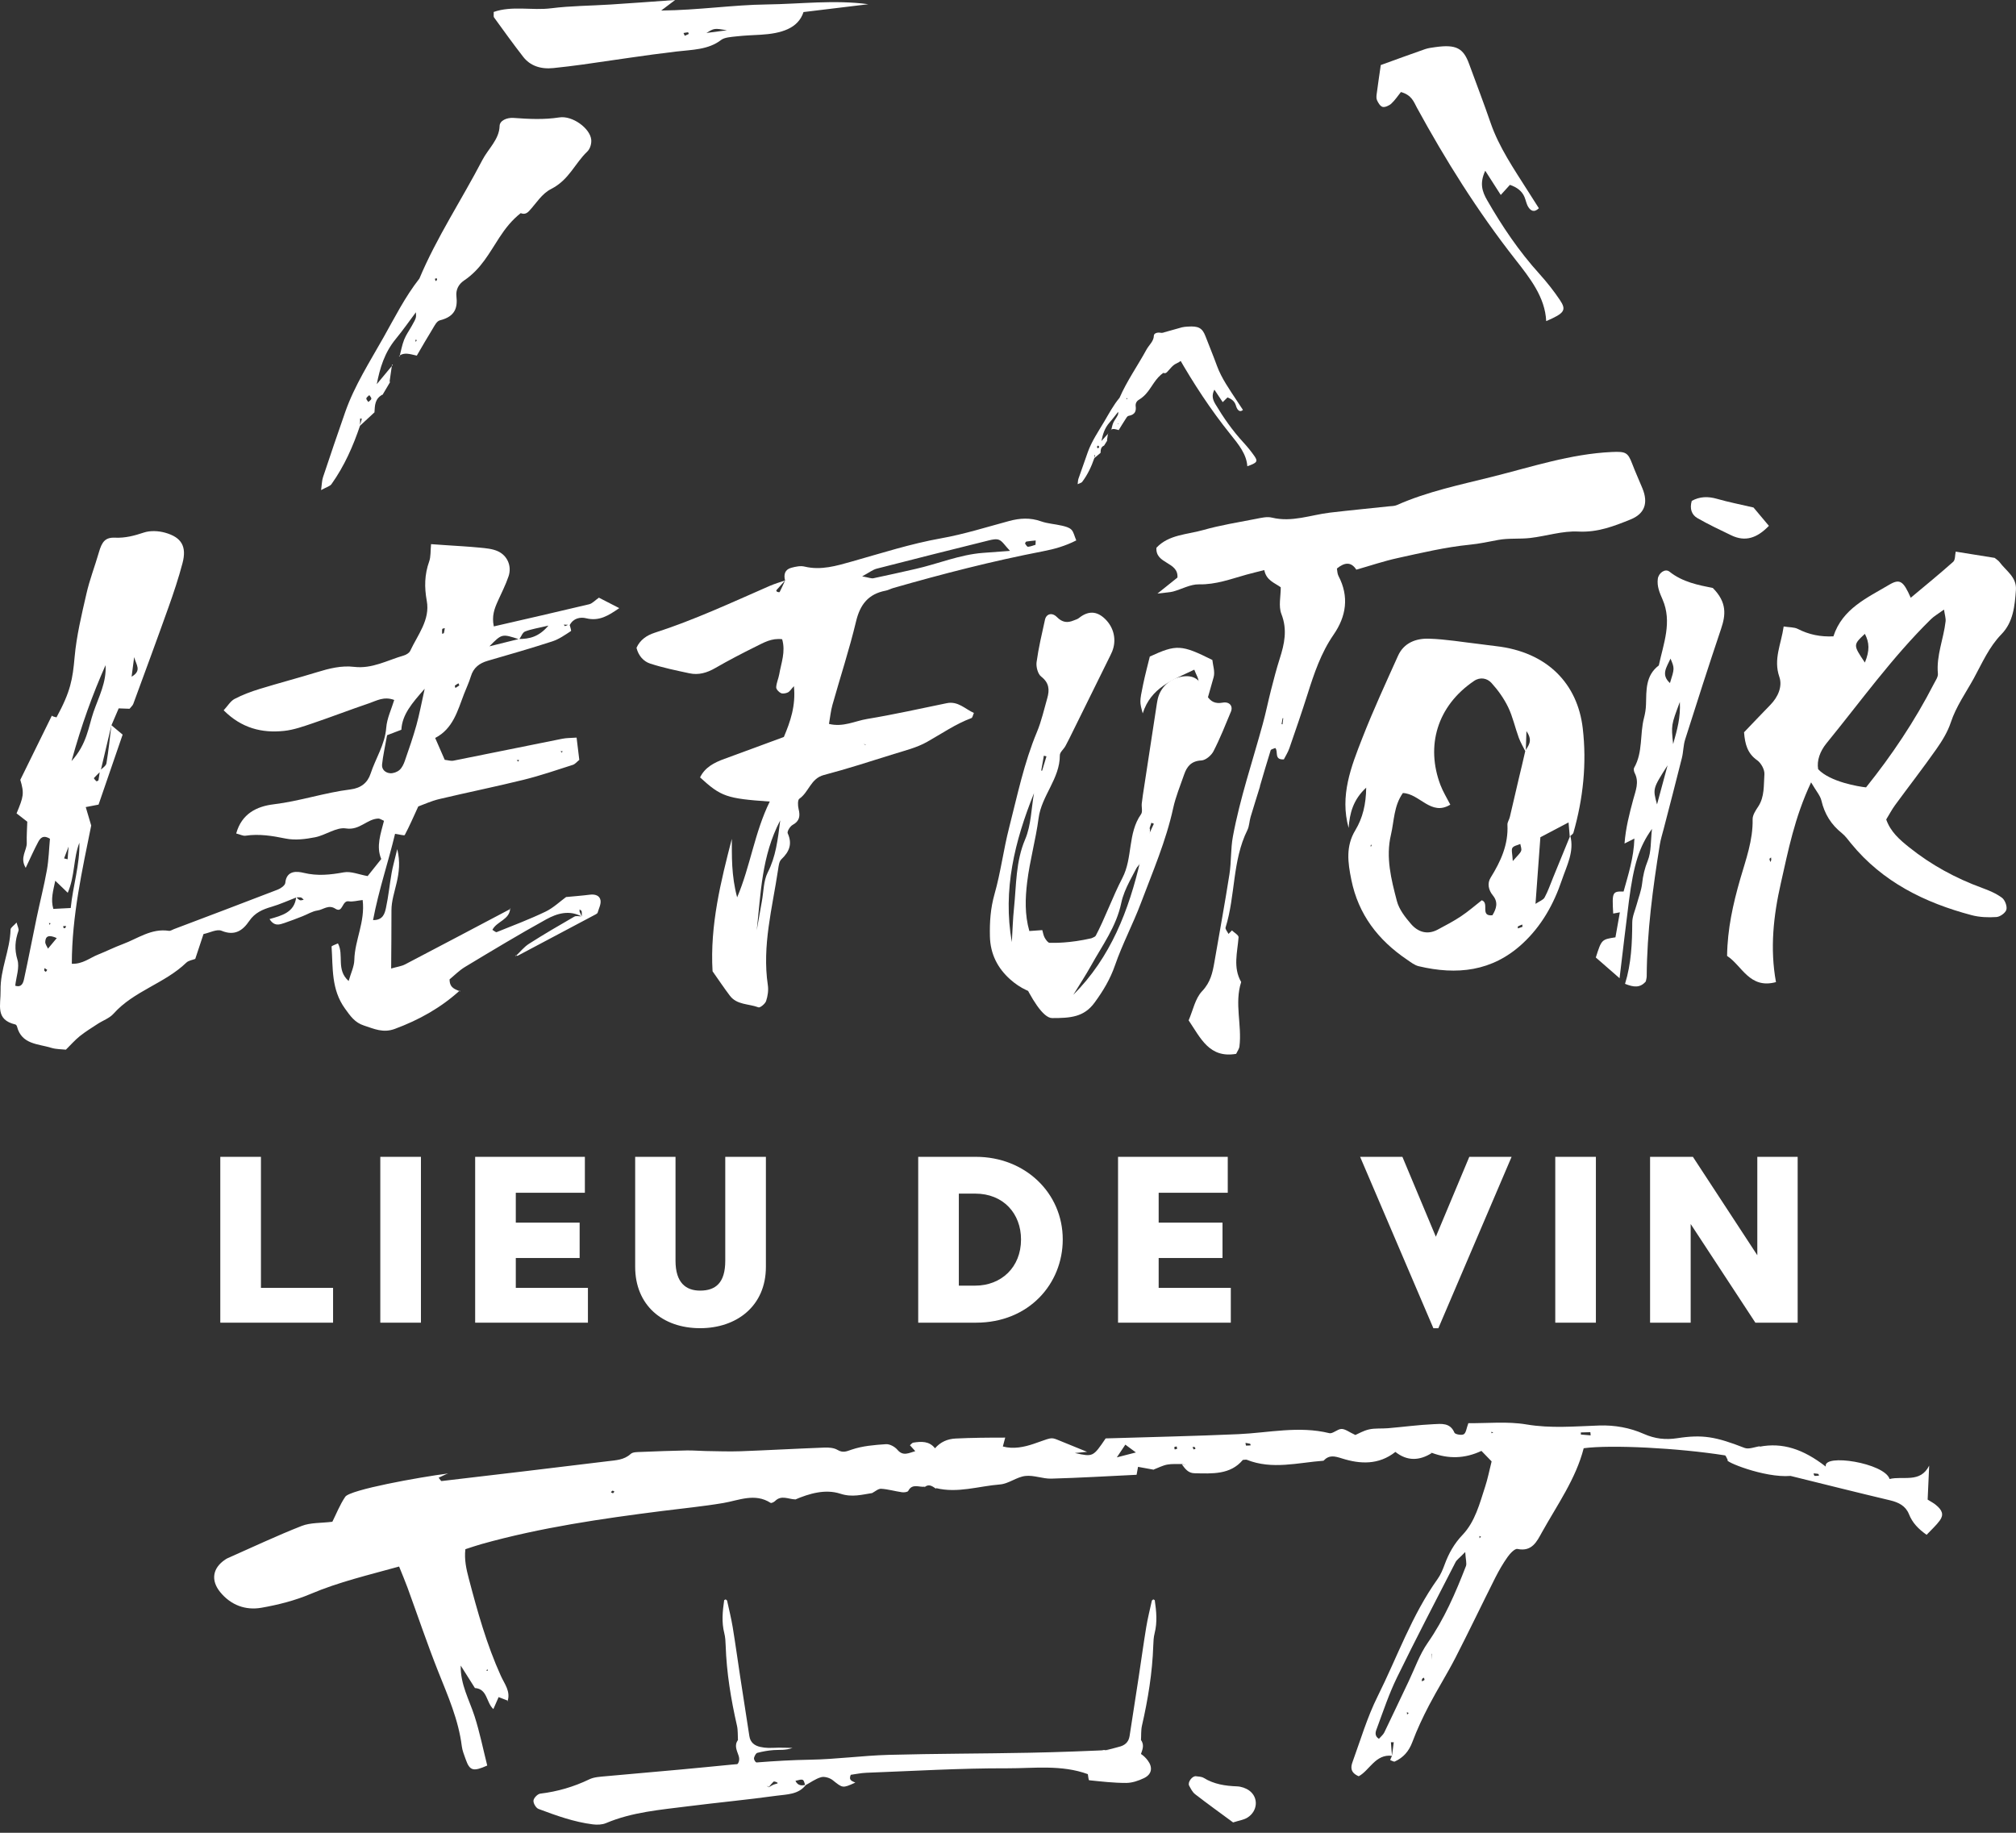 <svg width="154" height="140" viewBox="0 0 154 140" fill="none" xmlns="http://www.w3.org/2000/svg">
<rect x="0" y="0" width="154" height="140" fill="#333333" stroke="none"/>
<path d="M77.183 72.274C78.332 73.538 79.285 74.172 79.591 74.382C79.699 74.455 79.964 74.354 80.129 74.276C80.305 74.19 80.45 74.035 80.608 73.909C80.874 74.124 81.128 74.329 81.378 74.532C82.393 73.71 83.077 72.654 83.655 71.569C84.431 70.109 84.976 68.53 85.74 67.062C86.54 65.524 86.131 63.658 87.165 62.193C87.299 62.004 87.188 61.653 87.218 61.377C87.263 60.967 87.33 60.558 87.392 60.149C87.704 58.106 88.016 56.061 88.33 54.017C88.363 53.814 88.388 53.606 88.434 53.407C88.642 52.498 89.359 51.843 90.274 51.686C91.186 51.53 91.731 51.919 91.984 52.784C92.022 52.913 92.121 53.023 92.194 53.14C92.475 53.591 92.817 53.778 93.4 53.672C93.93 53.578 94.203 53.946 94.029 54.361C93.607 55.378 93.2 56.407 92.696 57.386C92.532 57.706 92.102 58.071 91.776 58.088C91.002 58.126 90.666 58.544 90.451 59.171C90.159 60.021 89.808 60.857 89.618 61.731C89.071 64.239 88.056 66.582 87.16 68.963C86.553 70.576 85.736 72.111 85.173 73.738C84.805 74.8 84.272 75.687 83.613 76.587C82.798 77.699 81.775 77.767 80.372 77.767C78.971 77.769 76.7 71.584 77.183 72.274ZM81.986 75.994C84.85 73.131 86.232 69.535 87.121 65.698C86.616 66.784 85.895 67.826 85.654 68.967C85.272 70.791 84.205 72.21 83.346 73.76C82.923 74.522 82.441 75.25 81.986 75.994ZM87.951 62.849C87.833 63.214 87.715 63.578 87.597 63.944C87.617 63.95 87.64 63.959 87.66 63.966L88.143 62.924C88.079 62.898 88.013 62.873 87.951 62.849Z" fill="white"/>
<path d="M3.965 54.659C4.008 54.743 4.196 54.753 4.316 54.797C5.401 52.807 5.549 51.874 5.699 50.197C5.845 48.566 6.235 46.954 6.603 45.352C6.846 44.279 7.251 43.243 7.556 42.184C7.784 41.389 8.039 41.037 8.787 41.072C9.575 41.106 10.263 40.921 10.993 40.678C11.479 40.518 12.098 40.548 12.604 40.688C13.876 41.041 14.277 41.75 13.941 43.019C13.643 44.151 13.27 45.267 12.877 46.371C11.996 48.845 11.086 51.307 10.18 53.773C10.136 53.894 10.017 53.986 9.898 54.14C9.671 54.132 9.41 54.123 9.066 54.11C8.888 54.522 8.698 54.964 8.509 55.411C8.231 56.586 7.953 57.755 7.678 58.926C7.509 59.095 7.33 59.256 7.173 59.437C7.159 59.454 7.283 59.606 7.359 59.675C7.379 59.691 7.514 59.638 7.521 59.601C7.569 59.357 7.596 59.111 7.63 58.864C7.803 58.68 8.095 58.515 8.13 58.308C8.295 57.345 8.389 56.369 8.509 55.396C8.766 55.613 9.022 55.827 9.368 56.115C8.761 57.879 8.141 59.682 7.529 61.462C7.22 61.521 6.961 61.572 6.55 61.65C6.683 62.098 6.807 62.521 6.967 63.059C6.29 66.431 5.493 69.928 5.486 73.62C6.315 73.651 6.86 73.17 7.476 72.924C8.117 72.668 8.736 72.357 9.383 72.116C10.527 71.691 11.568 70.896 12.899 71.103C13.018 71.123 13.157 71.022 13.285 70.974C15.929 69.972 18.575 68.976 21.211 67.956C21.445 67.866 21.777 67.633 21.793 67.441C21.888 66.445 22.726 66.559 23.203 66.675C24.255 66.929 25.228 66.824 26.264 66.635C26.809 66.536 27.424 66.805 28.083 66.921C28.382 66.547 28.719 66.123 29.123 65.617C28.715 64.651 29.09 63.664 29.332 62.699C29.129 62.614 29.014 62.523 28.905 62.526C28.029 62.554 27.481 63.446 26.426 63.281C25.696 63.166 24.877 63.798 24.069 63.956C23.338 64.1 22.539 64.201 21.825 64.055C20.796 63.846 19.797 63.681 18.751 63.837C18.566 63.864 18.361 63.748 18.043 63.667C18.461 62.161 19.601 61.596 20.907 61.438C22.898 61.199 24.797 60.546 26.775 60.301C27.573 60.201 28.08 59.793 28.308 59.099C28.692 57.926 29.404 56.88 29.504 55.589C29.56 54.869 29.902 54.171 30.115 53.468C29.326 53.172 28.765 53.528 28.193 53.721C26.754 54.209 25.332 54.758 23.892 55.247C23.175 55.489 22.443 55.753 21.699 55.831C20.003 56.011 18.453 55.624 17.085 54.257C17.396 53.925 17.604 53.554 17.92 53.388C18.527 53.071 19.183 52.826 19.839 52.625C21.292 52.178 22.764 51.793 24.215 51.347C25.143 51.061 26.085 50.823 27.048 50.939C28.431 51.104 29.595 50.431 30.841 50.072C31.026 50.019 31.257 49.881 31.333 49.721C31.906 48.496 32.865 47.349 32.602 45.907C32.408 44.851 32.429 43.887 32.785 42.887C32.916 42.516 32.877 42.086 32.928 41.565C33.326 41.592 33.648 41.614 33.971 41.638C34.86 41.7 35.749 41.744 36.637 41.831C37.106 41.877 37.608 41.915 38.028 42.106C38.769 42.441 39.107 43.255 38.848 44.022C38.63 44.673 38.308 45.291 38.027 45.92C37.772 46.487 37.553 47.055 37.722 47.849C40.188 47.28 42.598 46.734 45.004 46.158C45.25 46.098 45.455 45.858 45.749 45.654C46.212 45.89 46.711 46.148 47.305 46.453C46.488 47.015 45.778 47.475 44.773 47.227C44.334 47.118 43.804 47.218 43.531 47.732C43.374 47.723 43.221 47.718 43.064 47.714C43.099 47.753 43.146 47.833 43.164 47.826C43.28 47.786 43.388 47.728 43.498 47.675C43.541 47.859 43.665 48.17 43.611 48.206C43.159 48.502 42.699 48.827 42.192 48.993C40.561 49.522 38.913 49.996 37.265 50.473C36.622 50.659 36.167 50.998 35.967 51.67C35.829 52.132 35.614 52.57 35.443 53.02C34.952 54.3 34.607 55.665 33.243 56.371C33.543 57.058 33.758 57.549 33.972 58.041C34.234 58.07 34.443 58.144 34.633 58.106C37.408 57.554 40.177 56.984 42.952 56.431C43.277 56.365 43.617 56.374 44.045 56.344C44.122 56.967 44.185 57.497 44.252 58.044C44.078 58.183 43.938 58.368 43.756 58.426C42.51 58.824 41.272 59.251 40.003 59.564C37.859 60.094 35.69 60.532 33.541 61.042C32.945 61.183 32.382 61.448 31.951 61.603C31.565 62.443 31.269 63.127 30.919 63.784C30.884 63.849 30.52 63.739 30.178 63.692C29.682 65.786 28.931 67.976 28.497 70.282C29.257 70.297 29.393 69.777 29.486 69.341C29.674 68.465 29.762 67.567 29.916 66.682C29.995 66.227 30.124 65.782 30.345 64.86C30.831 66.824 29.899 68.129 29.903 69.539C29.907 70.961 29.889 72.383 29.88 73.982C30.342 73.848 30.673 73.809 30.949 73.664C33.64 72.26 36.319 70.839 39.004 69.423L38.973 69.37C38.948 70.26 37.942 70.371 37.614 71.028C37.743 71.1 37.874 71.229 37.942 71.201C39.193 70.698 40.458 70.22 41.673 69.637C42.269 69.352 42.767 68.866 43.303 68.475C43.296 68.479 43.239 68.522 43.239 68.522C43.848 68.463 44.458 68.419 45.062 68.342C45.452 68.292 45.808 68.403 45.872 68.768C45.924 69.063 45.742 69.4 45.653 69.714C45.636 69.77 45.561 69.815 45.503 69.846C43.522 70.901 41.542 71.953 39.558 73C39.51 73.025 39.425 72.986 39.357 72.976L39.395 73.035C39.73 72.717 40.026 72.337 40.41 72.092C41.543 71.369 42.707 70.689 43.874 70.017C44.021 69.934 44.258 70.007 44.444 69.997C44.436 69.861 44.455 69.732 44.431 69.611C44.421 69.555 44.329 69.515 44.275 69.466C44.277 69.531 44.261 69.602 44.282 69.659C44.33 69.782 44.396 69.9 44.455 70.021C43.501 69.49 42.557 69.767 41.722 70.228C39.628 71.385 37.578 72.622 35.527 73.858C35.073 74.131 34.691 74.526 34.342 74.81C34.342 75.498 34.799 75.568 35.164 75.735L35.117 75.668C33.666 76.985 32.002 77.912 30.163 78.593C29.267 78.926 28.578 78.59 27.804 78.338C27.103 78.111 26.768 77.62 26.349 77.036C25.293 75.572 25.44 73.93 25.329 72.313C25.322 72.244 25.625 72.157 25.815 72.063C26.297 72.954 25.652 74.066 26.633 74.936C26.805 74.325 27.057 73.826 27.067 73.324C27.097 71.821 27.906 70.424 27.703 68.75C27.289 68.794 26.952 68.898 26.639 68.848C26.11 68.765 26.203 69.791 25.614 69.411C25.09 69.074 24.695 69.488 24.25 69.55C23.852 69.606 23.481 69.847 23.096 69.995C22.645 70.17 22.195 70.347 21.738 70.501C21.359 70.628 20.956 70.788 20.59 70.204C21.522 69.94 22.506 69.695 22.625 68.523C22.722 68.614 22.803 68.72 22.909 68.763C22.99 68.794 23.104 68.744 23.201 68.73C23.131 68.669 23.072 68.577 22.992 68.556C22.881 68.528 22.756 68.55 22.637 68.552C22.005 68.793 21.386 69.081 20.737 69.269C20.053 69.468 19.463 69.726 19.039 70.35C18.541 71.082 17.928 71.513 16.926 71.098C16.567 70.949 16.02 71.252 15.545 71.349C15.327 72.004 15.135 72.585 14.915 73.248C14.721 73.327 14.409 73.363 14.231 73.535C12.583 75.125 10.221 75.696 8.67 77.436C8.362 77.781 7.859 77.951 7.455 78.216C6.994 78.518 6.521 78.808 6.091 79.152C5.72 79.451 5.402 79.818 5.034 80.18C4.693 80.143 4.281 80.154 3.91 80.038C2.904 79.727 1.65 79.787 1.299 78.411C1.284 78.352 1.228 78.269 1.176 78.257C-0.384 77.891 0.066 76.775 0.044 75.666C0.011 74.039 0.767 72.588 0.807 71.003C0.81 70.857 1.048 70.716 1.267 70.469C1.338 70.762 1.459 70.964 1.41 71.105C1.15 71.84 1.093 72.515 1.332 73.312C1.507 73.898 1.238 74.621 1.164 75.296C1.667 75.454 1.776 75.067 1.842 74.763C2.179 73.212 2.474 71.653 2.8 70.099C3.053 68.884 3.365 67.68 3.583 66.458C3.726 65.653 3.745 64.823 3.816 64.07C3.268 63.736 3.058 64.049 2.903 64.344C2.589 64.932 2.321 65.544 1.964 66.292C1.489 65.504 2.062 64.965 2.044 64.386C2.027 63.844 2.069 63.298 2.084 62.767C1.789 62.537 1.525 62.333 1.265 62.132C1.794 60.855 1.867 60.625 1.551 59.569L3.965 54.659ZM39.642 48.81C40.426 48.807 41.151 48.666 41.895 47.787C41.104 47.977 40.581 48.052 40.104 48.24C39.908 48.319 39.814 48.642 39.659 48.835C38.341 48.402 38.341 48.402 37.385 49.371C38.222 49.16 38.933 48.985 39.642 48.81ZM29.569 56.161C29.412 57.045 29.257 57.715 29.186 58.392C29.144 58.781 29.447 59.042 29.816 59.065C30.049 59.079 30.342 58.97 30.519 58.815C30.711 58.646 30.837 58.371 30.925 58.12C31.24 57.216 31.554 56.308 31.811 55.388C32.039 54.57 32.191 53.731 32.441 52.613C31.463 53.722 30.72 54.587 30.66 55.743C30.244 55.903 29.934 56.022 29.569 56.161ZM5.402 69.36C5.574 67.644 6.105 66.055 6.064 64.373C5.598 65.56 5.734 66.894 5.176 68.197C4.824 67.858 4.564 67.606 4.221 67.276C4.066 68.042 3.857 68.679 4.074 69.428C4.555 69.404 4.949 69.384 5.402 69.36ZM5.464 58.135C6.651 56.825 6.752 55.522 7.145 54.382C7.543 53.234 8.149 52.1 8.062 50.81C7.071 53.054 6.233 55.345 5.464 58.135ZM10.248 50.196C10.171 50.78 10.12 51.169 10.053 51.691C10.846 51.224 10.407 50.801 10.248 50.196ZM4.336 71.657C3.754 71.395 3.474 71.479 3.457 71.951C3.452 72.12 3.592 72.293 3.665 72.465C3.866 72.221 4.067 71.98 4.336 71.657ZM33.774 48.413C33.82 48.394 33.899 48.388 33.908 48.359C33.942 48.236 33.956 48.108 33.977 47.979C33.909 48.002 33.788 48.014 33.782 48.048C33.757 48.166 33.773 48.291 33.774 48.413ZM5.239 64.668C5.021 65.241 4.958 65.405 4.895 65.57C4.984 65.592 5.074 65.615 5.165 65.637C5.178 65.461 5.191 65.281 5.239 64.668ZM3.504 74.237C3.539 74.185 3.575 74.136 3.609 74.087C3.541 74.041 3.474 73.996 3.405 73.95C3.397 74.015 3.37 74.082 3.384 74.138C3.395 74.177 3.462 74.204 3.504 74.237ZM35.087 52.358C35.067 52.303 35.045 52.248 35.024 52.194C34.929 52.252 34.828 52.303 34.747 52.379C34.727 52.399 34.775 52.494 34.79 52.552C34.89 52.488 34.988 52.422 35.087 52.358ZM39.609 58.176L39.638 58.04L39.465 58.077L39.609 58.176ZM4.991 70.889C5.011 70.839 5.029 70.787 5.048 70.737C4.976 70.735 4.904 70.737 4.833 70.738C4.841 70.79 4.834 70.85 4.861 70.889C4.875 70.908 4.947 70.889 4.991 70.889ZM3.74 70.506L3.783 70.646L3.866 70.526L3.74 70.506ZM42.813 57.394L42.931 57.491L42.971 57.375L42.813 57.394Z" fill="white"/>
<path d="M138.347 59.762C137.073 62.473 136.6 64.985 136.037 67.463C135.47 69.95 135.198 72.471 135.665 75.02C133.639 75.569 133.075 73.761 131.93 73.019C131.956 70.972 132.383 69.057 132.937 67.135C133.365 65.658 133.915 64.176 133.881 62.582C133.875 62.265 134.106 61.913 134.299 61.624C134.808 60.863 134.718 59.979 134.781 59.148C134.808 58.797 134.529 58.285 134.228 58.075C133.495 57.558 133.297 56.863 133.226 55.936C133.861 55.274 134.539 54.556 135.229 53.849C135.826 53.243 136.174 52.43 135.922 51.703C135.455 50.346 136.061 49.214 136.253 47.855C136.695 47.926 137.056 47.901 137.332 48.041C138.179 48.475 139.06 48.656 140.052 48.609C140.737 46.493 142.623 45.672 144.311 44.669C145.13 44.183 145.395 44.378 145.959 45.661C147.067 44.732 148.158 43.847 149.204 42.912C149.367 42.768 149.336 42.401 149.394 42.137C150.391 42.297 151.409 42.461 152.37 42.615C152.531 42.751 152.663 42.825 152.742 42.934C153.231 43.603 154.066 44.078 153.994 45.068C153.907 46.286 153.791 47.521 152.89 48.445C151.936 49.423 151.419 50.642 150.781 51.809C150.169 52.922 149.428 53.951 149.019 55.185C148.78 55.909 148.357 56.597 147.914 57.226C146.896 58.675 145.806 60.075 144.76 61.505C144.514 61.842 144.318 62.218 144.086 62.597C144.418 63.545 145.117 64.145 145.839 64.723C147.524 66.071 149.391 67.088 151.419 67.828C151.947 68.021 152.483 68.246 152.927 68.575C153.155 68.745 153.335 69.22 153.266 69.485C153.2 69.732 152.784 70.033 152.506 70.049C151.878 70.091 151.211 70.067 150.604 69.905C147.023 68.955 143.805 67.371 141.401 64.431C141.174 64.156 140.966 63.854 140.692 63.636C139.879 62.988 139.375 62.178 139.137 61.158C139.051 60.777 138.746 60.444 138.347 59.762ZM142.545 60.145C144.501 57.711 146.267 55.078 147.726 52.237C147.854 51.987 148.057 51.707 148.034 51.457C147.904 50.074 148.47 48.804 148.621 47.468C148.648 47.231 148.561 46.979 148.501 46.563C148.053 46.889 147.743 47.063 147.499 47.303C144.545 50.206 142.138 53.572 139.531 56.768C139.03 57.38 138.771 58.102 138.886 58.756C139.795 59.731 142.011 60.09 142.545 60.145ZM142.456 50.61C142.836 49.691 142.799 49.078 142.455 48.417C141.553 49.263 141.553 49.263 142.456 50.61ZM135.305 65.681C135.3 65.619 135.296 65.558 135.29 65.498C135.248 65.537 135.17 65.575 135.17 65.612C135.172 65.692 135.215 65.772 135.242 65.85C135.262 65.792 135.283 65.736 135.305 65.681Z" fill="white"/>
<path d="M94.089 71.059C94.272 71.237 94.624 71.429 94.613 71.593C94.527 72.745 94.172 73.903 94.812 75.013C94.284 76.642 94.881 78.3 94.68 79.935C94.656 80.128 94.517 80.308 94.43 80.5C92.383 80.852 91.723 79.312 90.799 77.942C91.133 77.174 91.297 76.27 91.827 75.713C92.468 75.04 92.627 74.305 92.767 73.492C93.152 71.253 93.566 69.018 93.917 66.774C94.065 65.825 94.004 64.84 94.18 63.897C94.721 60.98 95.679 58.168 96.459 55.31C96.697 54.45 96.871 53.571 97.093 52.705C97.299 51.906 97.503 51.102 97.755 50.316C98.118 49.185 98.355 48.103 97.884 46.899C97.652 46.306 97.839 45.548 97.835 44.861C97.365 44.516 96.734 44.344 96.578 43.548C96.117 43.664 95.663 43.771 95.215 43.895C94.026 44.227 92.877 44.664 91.59 44.637C90.936 44.622 90.276 45.004 89.612 45.185C89.374 45.249 89.121 45.252 88.418 45.34C89.179 44.73 89.579 44.41 89.944 44.118C90.032 42.889 88.247 43.105 88.339 41.84C89.285 40.829 90.678 40.84 91.899 40.491C93.218 40.116 94.584 39.9 95.933 39.636C96.337 39.558 96.781 39.446 97.161 39.539C98.697 39.914 100.127 39.331 101.6 39.157C103.095 38.981 104.595 38.839 106.091 38.678C106.296 38.656 106.519 38.663 106.698 38.584C109.043 37.541 111.549 37.031 114.014 36.413C117.021 35.659 119.985 34.671 123.123 34.527C124.192 34.478 124.351 34.56 124.682 35.425C124.923 36.063 125.21 36.681 125.467 37.312C125.918 38.422 125.644 39.24 124.557 39.68C123.287 40.193 122.037 40.681 120.57 40.604C119.358 40.54 118.129 40.95 116.899 41.094C116.085 41.189 115.247 41.095 114.446 41.244C113.719 41.379 113.016 41.536 112.262 41.609C110.42 41.792 108.6 42.227 106.785 42.624C105.717 42.857 104.677 43.211 103.607 43.515C103.209 42.89 102.702 42.956 102.125 43.428C102.159 43.603 102.154 43.822 102.243 43.991C103.074 45.574 102.84 47.083 101.866 48.489C100.908 49.879 100.385 51.438 99.884 53.019C99.444 54.403 98.972 55.776 98.496 57.148C98.388 57.462 98.201 57.75 98.073 58.005C97.287 58.063 97.677 57.37 97.412 57.136C97.272 57.204 97.09 57.233 97.065 57.312C96.773 58.234 96.508 59.163 96.234 60.09L96.258 60.05C96.016 60.835 95.765 61.62 95.53 62.409C95.433 62.74 95.433 63.111 95.284 63.412C94.125 65.756 94.382 68.415 93.621 70.846C93.581 70.974 93.764 71.171 93.843 71.338C93.935 71.247 94.026 71.155 94.118 71.064L94.089 71.059ZM98.026 54.864C98.009 54.862 97.994 54.86 97.978 54.858L97.897 55.314C97.921 55.319 97.946 55.322 97.971 55.327C97.989 55.172 98.008 55.019 98.026 54.864Z" fill="white"/>
<path d="M59.971 44.347C59.852 43.887 59.953 43.507 60.443 43.372C60.769 43.284 61.145 43.202 61.458 43.279C62.722 43.584 63.906 43.22 65.082 42.889C67.338 42.254 69.564 41.535 71.885 41.121C73.641 40.809 75.355 40.265 77.083 39.799C77.906 39.577 78.695 39.529 79.521 39.822C80.029 40.002 80.59 40.028 81.12 40.154C81.373 40.213 81.668 40.286 81.841 40.457C82.017 40.632 82.067 40.935 82.215 41.28C81.375 41.71 80.537 41.945 79.675 42.11C75.815 42.855 72.012 43.833 68.236 44.917C68.038 44.973 67.85 45.083 67.649 45.12C66.334 45.372 65.701 46.173 65.392 47.473C64.878 49.62 64.185 51.722 63.588 53.849C63.46 54.306 63.415 54.784 63.325 55.297C64.41 55.565 65.311 55.073 66.239 54.919C68.278 54.583 70.296 54.129 72.32 53.714C73.184 53.536 73.721 54.159 74.395 54.46C74.317 54.627 74.293 54.819 74.207 54.851C72.986 55.307 71.925 56.049 70.801 56.68C70.031 57.111 69.136 57.33 68.284 57.596C66.504 58.154 64.728 58.728 62.927 59.203C61.926 59.468 61.788 60.512 61.063 61.012C60.924 61.106 60.943 61.543 61.003 61.793C61.135 62.326 61.088 62.716 60.549 63.011C60.353 63.118 60.108 63.517 60.173 63.655C60.544 64.474 60.29 65.065 59.686 65.641C59.513 65.806 59.479 66.15 59.438 66.42C59 69.347 58.206 72.239 58.654 75.249C58.714 75.643 58.649 76.085 58.522 76.465C58.451 76.678 58.061 76.996 57.938 76.948C57.202 76.666 56.29 76.775 55.75 76.053C55.302 75.459 54.888 74.841 54.432 74.193C54.221 70.69 55.077 67.27 55.903 64.078C55.91 64.618 55.893 65.389 55.938 66.156C55.986 66.95 56.092 67.741 56.31 68.546C57.322 66.164 57.636 63.599 58.801 61.229C55.496 60.998 55.082 60.851 53.477 59.383C53.855 58.606 54.562 58.249 55.341 57.965C56.833 57.423 58.32 56.869 59.879 56.294C60.372 55.123 60.8 53.909 60.646 52.414C60.435 52.639 60.334 52.818 60.183 52.892C60.028 52.966 59.792 53.008 59.65 52.941C59.49 52.865 59.287 52.647 59.293 52.499C59.309 52.165 59.467 51.84 59.525 51.505C59.673 50.645 60.026 49.794 59.748 48.828C58.942 48.727 58.343 49.089 57.747 49.382C56.695 49.902 55.653 50.444 54.637 51.03C54.007 51.394 53.366 51.583 52.66 51.43C51.655 51.215 50.641 51.008 49.664 50.688C49.151 50.522 48.769 50.082 48.621 49.486C48.889 48.879 49.411 48.527 49.998 48.338C53.025 47.364 55.898 46.022 58.805 44.752C59.182 44.588 59.581 44.475 59.972 44.337C59.745 44.589 59.519 44.839 59.299 45.094C59.289 45.105 59.336 45.194 59.373 45.21C59.429 45.234 59.545 45.245 59.557 45.223C59.702 44.939 59.835 44.641 59.971 44.347ZM66.122 56.902C66.117 56.82 66.112 56.734 66.106 56.651C66.165 56.66 66.223 56.67 66.281 56.677C66.234 56.742 66.187 56.809 66.138 56.87C66.036 56.85 65.932 56.829 65.83 56.807C65.828 56.807 65.831 56.788 65.833 56.778C65.928 56.82 66.026 56.862 66.122 56.902ZM77.152 42.08C76.751 41.653 76.582 41.355 76.33 41.243C76.113 41.143 75.789 41.217 75.53 41.281C72.675 41.989 69.82 42.705 66.972 43.438C66.671 43.515 66.406 43.731 65.86 44.025C66.358 44.113 66.553 44.204 66.724 44.169C67.797 43.948 68.863 43.7 69.931 43.461C71.651 43.073 73.299 42.369 75.077 42.233C75.674 42.187 76.272 42.144 77.152 42.08ZM57.806 71.06C57.937 70.323 58.065 69.583 58.199 68.846C58.334 68.107 58.321 67.285 58.648 66.64C59.261 65.44 59.413 64.17 59.601 62.665C58.167 65.4 58.123 68.252 57.806 71.06ZM79.103 41.614C79.107 41.504 79.111 41.395 79.115 41.285C78.876 41.31 78.636 41.328 78.402 41.368C78.36 41.376 78.292 41.502 78.307 41.527C78.366 41.622 78.46 41.771 78.53 41.766C78.725 41.75 78.913 41.67 79.103 41.614Z" fill="white"/>
<path d="M119.951 63.828C120.272 65.057 119.681 66.121 119.313 67.214C118.688 69.068 117.755 70.741 116.292 72.089C113.983 74.219 111.278 74.495 108.369 73.805C108.049 73.728 107.759 73.492 107.475 73.3C105.276 71.811 103.762 69.856 103.225 67.193C102.961 65.888 102.785 64.651 103.534 63.415C104.093 62.488 104.349 61.437 104.362 60.166C103.364 61.087 103.098 62.122 103.021 63.247C102.33 60.776 103.216 58.553 104.073 56.362C104.901 54.242 105.858 52.174 106.792 50.096C107.24 49.094 108.179 48.756 109.157 48.787C110.456 48.826 111.748 49.052 113.045 49.2C113.454 49.248 113.86 49.31 114.268 49.355C118.236 49.804 120.512 52.264 120.904 55.626C121.219 58.316 120.939 60.99 120.193 63.605C120.16 63.718 120.01 63.796 119.911 63.898C119.881 63.579 119.854 63.255 119.82 62.822C119.05 63.227 118.351 63.595 117.668 63.955C117.542 65.663 117.426 67.277 117.295 69.043C117.587 68.845 117.883 68.75 117.991 68.553C118.251 68.076 118.428 67.552 118.635 67.045C119.074 65.971 119.514 64.899 119.951 63.828ZM116.551 57.447C116.372 57.084 116.159 56.734 116.02 56.358C115.734 55.582 115.562 54.757 115.206 54.018C114.882 53.35 114.432 52.718 113.931 52.167C113.608 51.811 113.079 51.691 112.603 52.013C109.76 53.937 108.908 56.998 110.034 59.964C110.226 60.473 110.52 60.942 110.787 61.465C109.31 62.367 108.453 60.622 107.164 60.577C106.465 61.565 106.501 62.708 106.254 63.756C105.841 65.489 106.274 67.176 106.708 68.832C106.874 69.466 107.338 70.059 107.78 70.573C108.311 71.191 109.025 71.435 109.82 71.012C110.424 70.689 111.035 70.373 111.603 69.993C112.171 69.616 112.687 69.162 113.192 68.768C113.798 68.976 113.028 70.01 114.003 69.915C114.309 69.415 114.466 68.918 114.037 68.397C113.701 67.985 113.596 67.478 113.866 67.044C114.641 65.798 115.23 64.514 115.151 63C115.141 62.808 115.288 62.612 115.334 62.411C115.573 61.407 115.8 60.4 116.037 59.395C116.194 58.73 116.362 58.067 116.511 57.38C116.698 56.981 117.154 56.633 116.603 55.848C116.58 56.561 116.566 57.003 116.551 57.447ZM115.56 65.776C115.92 65.352 116.117 65.2 116.196 65C116.256 64.854 116.161 64.647 116.135 64.468C115.926 64.564 115.631 64.605 115.531 64.767C115.434 64.928 115.531 65.21 115.56 65.776ZM116.301 70.795C116.296 70.737 116.29 70.679 116.285 70.62C116.172 70.668 116.056 70.708 115.95 70.769C115.93 70.78 115.95 70.866 115.952 70.919C116.069 70.877 116.185 70.837 116.301 70.795ZM104.678 64.645L104.773 64.635L104.748 64.497L104.678 64.645Z" fill="white"/>
<path d="M85.03 70.215C84.514 72.15 83.25 73.622 81.966 75.063C80.746 76.436 78.729 76.216 77.151 74.797C76.226 73.965 75.649 72.898 75.618 71.52C75.594 70.404 75.665 69.373 75.972 68.29C76.444 66.635 76.654 64.909 77.082 63.24C77.712 60.775 78.224 58.273 79.215 55.904C79.559 55.08 79.751 54.193 80 53.331C80.183 52.692 80.148 52.157 79.535 51.683C79.278 51.484 79.135 50.936 79.183 50.58C79.332 49.49 79.588 48.413 79.825 47.337C79.92 46.897 80.356 46.752 80.734 47.133C81.152 47.555 81.539 47.597 82.03 47.389C82.157 47.335 82.301 47.302 82.406 47.218C83.109 46.652 83.778 46.646 84.435 47.298C85.096 47.951 85.308 48.899 84.958 49.762C84.881 49.953 84.782 50.137 84.692 50.323C83.776 52.177 82.861 54.031 81.946 55.885C81.763 56.255 81.583 56.629 81.385 56.991C81.252 57.233 80.959 57.459 80.96 57.689C80.969 59.481 79.563 60.776 79.337 62.497C79.121 64.136 78.663 65.743 78.464 67.384C78.316 68.606 78.271 69.862 78.63 71.118C78.954 71.094 79.278 71.072 79.62 71.048C79.677 71.241 79.706 71.452 79.8 71.624C79.89 71.784 80.052 72.019 80.182 72.02C80.552 72.024 81.696 72.052 83.362 71.674C84.154 71.384 84.379 70.637 85.073 70.268L85.03 70.215ZM77.293 71.966C77.347 71.096 77.368 70.223 77.459 69.357C77.642 67.593 77.583 65.819 78.314 64.106C78.769 63.032 78.778 61.764 78.986 60.587C77.516 64.24 76.587 67.978 77.293 71.966ZM79.939 57.776C79.874 57.76 79.805 57.743 79.739 57.725L79.539 58.858C79.561 58.863 79.582 58.869 79.604 58.875C79.716 58.508 79.827 58.142 79.939 57.776Z" fill="white"/>
<path d="M130.841 44.914C131.939 46.02 131.825 46.986 131.471 48.035C130.527 50.84 129.622 53.66 128.728 56.481C128.583 56.936 128.593 57.437 128.477 57.901C128.028 59.706 127.555 61.505 127.09 63.305C126.987 63.705 126.859 64.102 126.793 64.509C126.256 67.841 125.811 71.183 125.79 74.567C125.789 74.704 125.745 74.839 125.722 74.968C125.285 75.481 124.788 75.414 124.134 75.152C124.614 73.607 124.678 72.042 124.686 70.464C124.687 70.002 124.904 69.54 125.028 69.081C125.168 68.553 125.377 68.035 125.438 67.5C125.506 66.882 125.636 66.321 125.875 65.732C126.143 65.067 126.084 64.268 126.193 63.317C125.221 64.667 124.795 66.023 124.434 68.813C124.187 70.725 123.97 72.64 123.717 74.723C123.069 74.156 122.483 73.647 121.902 73.14C122.342 71.763 122.342 71.763 123.402 71.599L123.74 69.69C123.543 69.727 123.387 69.756 123.231 69.784C123.139 68.143 123.165 68.082 124.024 68.099C124.374 66.826 124.8 65.553 124.85 64.054C124.523 64.219 124.357 64.303 124.096 64.434C124.183 63.259 124.468 62.156 124.766 61.054C124.943 60.398 125.233 59.74 124.871 59.045C124.813 58.932 124.778 58.74 124.832 58.643C125.51 57.457 125.257 56.089 125.584 54.834C125.67 54.506 125.727 54.163 125.736 53.825C125.768 52.727 125.691 51.603 126.715 50.83C127.072 49.164 127.748 47.503 127 45.79C126.773 45.27 126.564 44.787 126.639 44.21C126.7 43.763 127.205 43.405 127.529 43.667C128.539 44.472 129.756 44.696 130.841 44.914ZM127.385 58.46C126.247 60.243 126.247 60.243 126.579 61.445C126.875 60.35 127.129 59.404 127.385 58.46ZM127.566 52.176C127.921 51.051 127.921 51.051 127.609 50.31C127.303 50.983 126.864 51.537 127.566 52.176ZM128.322 53.621C127.657 55.391 127.657 55.391 127.809 56.837C128.13 55.701 128.381 54.811 128.322 53.621Z" fill="white"/>
<path d="M91.23 51.154C89.572 51.947 87.921 52.507 87.292 54.493C87.055 53.624 87.044 53.621 87.319 52.297C87.47 51.561 87.668 50.83 87.832 50.153C89.868 49.212 90.251 49.234 92.611 50.413C92.648 50.809 92.829 51.316 92.707 51.733C92.283 53.17 91.968 54.659 91.175 56.027C90.602 55.29 90.646 54.609 90.964 53.875C91.208 53.313 91.43 52.726 91.548 52.128C91.6 51.863 91.367 51.541 91.23 51.154Z" fill="white"/>
<path d="M135.125 40.168C134.213 41.107 133.318 41.41 132.236 40.885C131.369 40.467 130.501 40.057 129.668 39.58C129.22 39.322 129.06 38.858 129.231 38.262C129.832 37.925 130.469 37.904 131.168 38.106C132.015 38.351 132.885 38.518 133.949 38.767C134.198 39.062 134.591 39.53 135.125 40.168Z" fill="white"/>
<path d="M88.559 62.173C88.968 60.539 89.378 58.905 90.226 57.438C90.294 59.251 89.098 60.589 88.559 62.173Z" fill="white"/>
<path d="M86.273 66.881C86.799 65.752 87.036 64.487 87.849 63.227C87.82 65.021 87.45 65.789 86.231 66.834L86.273 66.881Z" fill="white"/>
<path d="M84.639 33.093C84.612 33.277 84.586 33.461 84.561 33.645L84.586 33.643C84.499 33.782 84.412 33.919 84.326 34.058L84.349 34.03C84.07 34.15 84.084 34.377 84.07 34.592L84.093 34.572C83.923 34.716 83.754 34.86 83.589 35C83.612 34.922 83.632 34.848 83.652 34.773C83.633 34.769 83.615 34.767 83.595 34.764C83.595 34.84 83.596 34.915 83.596 34.99C83.373 35.631 83.091 36.251 82.662 36.816C82.614 36.879 82.489 36.904 82.32 36.986C82.347 36.795 82.344 36.68 82.38 36.575C82.616 35.888 82.856 35.203 83.102 34.519C83.398 33.7 83.902 32.959 84.354 32.198C84.719 31.582 85.048 30.951 85.522 30.385C86.079 29.105 86.906 27.935 87.579 26.703C87.77 26.351 88.135 26.073 88.142 25.642C88.145 25.473 88.37 25.382 88.607 25.412C89.112 25.476 89.608 25.532 90.12 25.485C90.555 25.445 91.137 25.893 91.182 26.255C91.197 26.384 91.153 26.549 91.052 26.636C90.638 26.999 90.46 27.507 89.862 27.767C89.555 27.901 89.374 28.2 89.141 28.43C89.057 28.512 88.97 28.537 88.845 28.473C88.846 28.473 88.879 28.472 88.879 28.472C88.576 28.682 88.36 28.942 88.163 29.223C87.835 29.691 87.569 30.198 87.002 30.534C86.814 30.646 86.731 30.824 86.753 31.024C86.797 31.382 86.729 31.673 86.213 31.766C86.104 31.786 86.035 31.93 85.972 32.026C85.791 32.301 85.624 32.581 85.456 32.854C85.223 32.79 85.038 32.714 84.865 32.83L84.884 32.854C84.932 32.675 84.962 32.489 85.033 32.316C85.095 32.165 85.202 32.027 85.287 31.883C85.43 31.641 85.428 31.641 85.414 31.459C85.203 31.724 84.991 32.011 84.751 32.281C84.386 32.696 84.236 33.181 84.138 33.691C84.313 33.495 84.487 33.298 84.663 33.104L84.639 33.093ZM83.862 34.251C83.897 34.218 83.955 34.189 83.96 34.153C83.966 34.116 83.918 34.072 83.893 34.03C83.86 34.063 83.802 34.093 83.796 34.13C83.791 34.165 83.838 34.21 83.862 34.251ZM86.111 30.463C86.107 30.446 86.102 30.428 86.098 30.41C86.078 30.415 86.037 30.421 86.037 30.425C86.041 30.451 86.054 30.476 86.064 30.501C86.079 30.487 86.096 30.475 86.111 30.463ZM85.449 32.376C85.442 32.358 85.435 32.342 85.427 32.324C85.418 32.352 85.408 32.381 85.399 32.407C85.415 32.397 85.433 32.387 85.449 32.376Z" fill="white"/>
<path d="M89.325 26.577C89.204 26.713 89.093 26.87 88.939 26.997C88.858 27.064 88.681 27.128 88.589 27.099C88.487 27.069 88.41 26.935 88.362 26.837C88.324 26.762 88.335 26.67 88.347 26.588C88.392 26.233 88.447 25.883 88.501 25.505C89.099 25.336 89.69 25.166 90.286 25.004C90.419 24.969 90.567 24.96 90.711 24.95C91.544 24.888 91.839 25.048 92.081 25.672C92.376 26.434 92.689 27.194 92.968 27.959C93.312 28.897 93.923 29.756 94.495 30.628C94.645 30.857 94.798 31.087 94.948 31.313C94.745 31.487 94.609 31.369 94.525 31.25C94.441 31.126 94.421 30.979 94.36 30.847C94.258 30.621 94.057 30.466 93.768 30.357C93.646 30.476 93.546 30.576 93.402 30.719C93.199 30.415 93.019 30.146 92.766 29.764C92.532 30.223 92.648 30.548 92.852 30.886C93.46 31.902 94.144 32.888 94.996 33.812C95.298 34.141 95.579 34.487 95.825 34.84C96.109 35.249 96.022 35.359 95.28 35.615C95.23 34.703 94.604 33.935 94.004 33.191C92.455 31.266 91.153 29.262 89.981 27.21C89.846 26.977 89.763 26.719 89.325 26.577Z" fill="white"/>
<path d="M16.828 88.367H19.933V98.375H25.443V101.035H16.828V88.367Z" fill="white"/>
<path d="M32.155 88.367H29.051V101.035H32.155V88.367Z" fill="white"/>
<path d="M36.297 88.367H44.678V91.111H39.401V93.392H44.278V96.094H39.401V98.375H44.911V101.035H36.297V88.367Z" fill="white"/>
<path d="M48.52 88.367H51.602V96.305C51.602 97.995 52.405 98.586 53.481 98.586C54.664 98.586 55.402 97.995 55.402 96.305V88.367H58.506V96.77C58.506 99.769 56.268 101.456 53.481 101.456C50.588 101.456 48.52 99.683 48.52 96.77V88.367Z" fill="white"/>
<path d="M74.49 98.206C76.476 98.206 77.995 96.813 77.995 94.68C77.995 92.717 76.665 91.176 74.49 91.176H73.244V98.206H74.49ZM70.141 88.367H74.553C78.291 88.367 81.182 91.111 81.182 94.68C81.182 98.057 78.606 101.035 74.553 101.035H70.141V88.367Z" fill="white"/>
<path d="M85.406 88.367H93.787V91.111H88.509V93.392H93.386V96.094H88.509V98.375H94.02V101.035H85.406V88.367Z" fill="white"/>
<path d="M103.898 88.367H107.128L109.683 94.469L112.238 88.367H115.469L109.874 101.458H109.494L103.898 88.367Z" fill="white"/>
<path d="M121.908 88.367H118.805V101.035H121.908V88.367Z" fill="white"/>
<path d="M126.047 88.367H129.319L134.239 95.884V88.367H137.321V101.035H134.091L129.149 93.498V101.035H126.047V88.367Z" fill="white"/>
<path d="M29.947 27.844C29.883 28.286 29.82 28.729 29.757 29.172L29.812 29.161C29.61 29.504 29.407 29.846 29.205 30.189L29.259 30.12C28.614 30.446 28.641 30.981 28.605 31.496L28.659 31.448C28.266 31.811 27.875 32.174 27.488 32.533C27.541 32.345 27.591 32.163 27.639 31.982C27.595 31.977 27.552 31.973 27.509 31.968C27.509 32.147 27.506 32.326 27.506 32.506C26.979 34.062 26.32 35.579 25.321 36.983C25.209 37.142 24.92 37.219 24.527 37.437C24.592 36.978 24.589 36.704 24.674 36.453C25.23 34.784 25.795 33.118 26.377 31.457C27.076 29.464 28.25 27.63 29.306 25.755C30.161 24.239 30.932 22.691 32.038 21.277C33.344 18.157 35.271 15.254 36.845 12.227C37.293 11.364 38.139 10.65 38.164 9.622C38.173 9.22 38.696 8.969 39.242 9.008C40.407 9.093 41.548 9.152 42.728 8.969C43.732 8.815 45.065 9.8 45.162 10.655C45.196 10.958 45.091 11.357 44.858 11.581C43.895 12.5 43.478 13.735 42.093 14.44C41.382 14.801 40.958 15.538 40.419 16.116C40.224 16.324 40.021 16.396 39.733 16.261C39.734 16.261 39.81 16.255 39.81 16.255C39.107 16.799 38.603 17.447 38.148 18.142C37.383 19.305 36.758 20.549 35.447 21.428C35.01 21.723 34.814 22.154 34.866 22.63C34.958 23.474 34.797 24.174 33.604 24.469C33.356 24.531 33.192 24.884 33.045 25.124C32.624 25.803 32.232 26.495 31.839 27.165C31.305 27.044 30.876 26.89 30.476 27.19L30.519 27.245C30.631 26.811 30.707 26.366 30.872 25.946C31.016 25.577 31.266 25.235 31.464 24.879C31.799 24.281 31.798 24.28 31.771 23.853C31.276 24.512 30.783 25.223 30.225 25.9C29.373 26.938 29.02 28.112 28.782 29.344C29.19 28.853 29.598 28.36 30.005 27.871L29.947 27.844ZM28.136 30.708C28.217 30.626 28.351 30.55 28.363 30.461C28.377 30.374 28.268 30.275 28.212 30.181C28.134 30.263 28.001 30.341 27.986 30.432C27.972 30.518 28.081 30.616 28.136 30.708ZM33.389 21.378C33.38 21.336 33.37 21.295 33.361 21.253C33.314 21.268 33.223 21.287 33.223 21.297C33.229 21.358 33.259 21.416 33.281 21.475C33.317 21.444 33.353 21.411 33.389 21.378ZM31.829 26.025C31.812 25.985 31.796 25.945 31.779 25.905C31.757 25.974 31.735 26.041 31.712 26.109C31.752 26.081 31.79 26.053 31.829 26.025Z" fill="white"/>
<path d="M51.573 0C51.073 0.377 50.894 0.514 50.508 0.805C53.396 0.775 55.973 0.372 58.569 0.34C61.151 0.307 63.728 -0.029 66.329 0.322C64.714 0.518 63.099 0.713 61.379 0.921C60.97 2.186 59.659 2.562 58.111 2.653C57.493 2.688 56.873 2.709 56.261 2.778C55.858 2.825 55.353 2.848 55.091 3.048C54.104 3.811 52.877 3.793 51.657 3.937C49.269 4.218 46.899 4.596 44.521 4.928C43.775 5.031 43.026 5.121 42.276 5.199C41.294 5.303 40.493 5.02 39.968 4.343C39.2 3.356 38.476 2.348 37.745 1.34C37.685 1.256 37.725 1.125 37.713 0.914C39.115 0.418 40.648 0.818 42.108 0.632C43.602 0.443 45.132 0.442 46.643 0.345C48.152 0.25 49.658 0.135 51.573 0ZM55.532 2.312C54.562 2.15 54.562 2.15 53.964 2.518C54.566 2.44 54.932 2.392 55.532 2.312ZM52.615 2.594C52.598 2.548 52.575 2.466 52.562 2.466C52.445 2.478 52.33 2.502 52.213 2.521C52.246 2.591 52.277 2.662 52.309 2.733C52.411 2.687 52.514 2.641 52.615 2.594Z" fill="white"/>
<path d="M107.015 7.03C106.782 7.319 106.57 7.647 106.279 7.918C106.126 8.062 105.791 8.214 105.619 8.166C105.425 8.114 105.282 7.855 105.192 7.662C105.122 7.516 105.144 7.329 105.165 7.165C105.259 6.448 105.366 5.732 105.476 4.969C106.606 4.561 107.724 4.149 108.85 3.757C109.098 3.67 109.38 3.637 109.653 3.598C111.224 3.381 111.783 3.665 112.227 4.893C112.773 6.391 113.351 7.884 113.867 9.39C114.503 11.237 115.64 12.898 116.71 14.585C116.99 15.03 117.274 15.471 117.553 15.908C117.169 16.283 116.911 16.063 116.757 15.831C116.598 15.593 116.563 15.302 116.451 15.04C116.261 14.598 115.887 14.306 115.341 14.121C115.109 14.376 114.92 14.585 114.642 14.892C114.263 14.304 113.931 13.783 113.457 13.044C113.009 13.993 113.221 14.633 113.601 15.292C114.734 17.266 116.01 19.17 117.602 20.93C118.169 21.559 118.692 22.222 119.152 22.905C119.683 23.694 119.515 23.927 118.112 24.528C118.031 22.698 116.86 21.228 115.739 19.798C112.845 16.105 110.419 12.221 108.239 8.23C107.993 7.772 107.841 7.263 107.015 7.03Z" fill="white"/>
<path d="M38.823 129.92C38.584 129.827 38.344 129.735 38.089 129.636C37.963 129.926 37.834 130.214 37.688 130.551C37.131 130.049 37.245 129.008 36.278 128.943C35.917 128.371 35.556 127.8 35.194 127.227C35.16 128.657 35.844 129.833 36.252 131.097C36.648 132.323 36.9 133.597 37.22 134.863C36.148 135.341 35.882 135.272 35.57 134.378C35.456 134.054 35.318 133.724 35.276 133.389C35.027 131.374 34.216 129.547 33.475 127.687C32.635 125.572 31.91 123.411 31.128 121.271C30.944 120.768 30.732 120.274 30.487 119.662C28.143 120.315 25.889 120.837 23.728 121.755C22.538 122.26 21.246 122.588 19.969 122.811C18.755 123.023 17.637 122.612 16.824 121.619C16.088 120.719 16.239 119.782 17.188 119.143C17.247 119.104 17.303 119.063 17.365 119.036C19.253 118.202 21.122 117.317 23.04 116.563C23.715 116.298 24.517 116.35 25.388 116.242C25.688 115.646 25.961 114.943 26.373 114.334C26.746 113.788 32.046 112.834 34.24 112.553C34.002 112.629 33.78 112.755 33.508 112.878C33.641 113.038 33.688 113.137 33.725 113.133C37.964 112.635 42.203 112.138 46.44 111.616C47.041 111.541 47.671 111.527 48.179 111.06C48.345 110.909 48.686 110.92 48.948 110.909C50.117 110.858 51.285 110.82 52.453 110.795C52.934 110.786 53.415 110.83 53.896 110.839C54.79 110.852 55.684 110.887 56.577 110.856C58.709 110.777 60.841 110.656 62.972 110.576C63.308 110.562 63.7 110.591 63.976 110.753C64.39 110.996 64.64 110.875 65.061 110.73C65.886 110.448 66.793 110.376 67.673 110.316C67.96 110.295 68.355 110.509 68.55 110.741C68.984 111.258 69.411 110.992 69.917 110.849C69.767 110.684 69.639 110.541 69.51 110.398C69.588 110.334 69.671 110.212 69.769 110.197C70.38 110.102 70.983 110.069 71.424 110.629C71.84 110.15 72.373 109.915 72.996 109.884C73.615 109.854 74.235 109.836 74.856 109.826C75.471 109.814 76.084 109.817 76.787 109.814C76.715 110.085 76.674 110.244 76.607 110.492C77.42 110.712 78.242 110.535 78.965 110.289C80.271 109.847 80.247 109.764 80.785 109.982C81.548 110.293 82.312 110.606 83.077 110.916L83.053 110.901C82.784 110.925 82.515 110.952 82.106 110.99C83.496 111.296 83.496 111.296 84.46 109.875C87.876 109.769 91.241 109.701 94.602 109.551C96.915 109.446 99.214 108.903 101.543 109.474C101.811 109.539 102.165 109.154 102.48 109.153C102.766 109.153 103.051 109.392 103.535 109.614C103.751 109.523 104.155 109.281 104.59 109.186C105.055 109.085 105.551 109.138 106.029 109.097C107.19 108.998 108.349 108.841 109.513 108.788C110.098 108.762 110.775 108.659 111.102 109.437C111.156 109.567 111.657 109.657 111.819 109.556C111.997 109.441 112.024 109.086 112.166 108.711C113.615 108.729 115.142 108.561 116.601 108.808C118.467 109.123 120.305 108.952 122.149 108.89C123.353 108.848 124.517 109.065 125.552 109.524C126.434 109.915 127.234 109.994 128.125 109.859C130.06 109.564 131.061 109.74 133.262 110.6C133.591 110.728 134.05 110.523 134.448 110.472L134.407 110.509C136.165 110.169 137.744 110.689 139.469 112.028C139.235 111.001 143.961 111.751 144.343 112.976C145.388 112.721 146.688 113.313 147.368 111.954C147.328 112.831 147.289 113.708 147.251 114.55C147.525 114.723 147.708 114.815 147.862 114.942C148.382 115.359 148.497 115.705 148.18 116.144C147.905 116.524 147.543 116.841 147.171 117.239C146.537 116.789 146.088 116.326 145.823 115.661C145.573 115.036 145.045 114.764 144.396 114.608C141.852 114.006 139.317 113.366 136.779 112.741C134.749 112.909 131.603 111.59 131.986 111.531C131.887 111.364 131.839 111.183 131.763 111.171C128.21 110.607 123.04 110.345 120.977 110.626C120.379 112.961 118.962 114.939 117.791 117.041C117.405 117.734 117.035 118.554 115.917 118.32C115.713 118.278 115.349 118.668 115.165 118.93C114.806 119.435 114.495 119.979 114.214 120.533C113.193 122.563 112.214 124.616 111.176 126.637C110.545 127.863 109.806 129.033 109.167 130.255C108.691 131.17 108.247 132.108 107.887 133.072C107.626 133.771 107.204 134.255 106.549 134.555C106.464 134.594 106.313 134.484 106.192 134.443C106.237 134.334 106.285 134.226 106.333 134.114L106.468 133.084C106.395 133.084 106.323 133.084 106.249 133.084C106.278 133.43 106.304 133.776 106.333 134.121C105.072 133.966 104.614 135.244 103.791 135.682C103.137 135.404 103.176 134.982 103.319 134.592C103.93 132.914 104.437 131.18 105.231 129.589C106.732 126.584 107.844 123.376 109.819 120.611C110.054 120.282 110.214 119.889 110.355 119.507C110.666 118.662 111.083 117.913 111.722 117.244C112.692 116.221 113.027 114.849 113.453 113.548C113.644 112.967 113.759 112.364 113.943 111.632C113.721 111.402 113.447 111.121 113.165 110.829C111.896 111.429 110.64 111.453 109.369 110.974C109.176 110.96 108.985 110.948 109.193 110.963L109.379 110.987C108.426 111.594 107.483 111.616 106.593 110.907C105.31 111.919 103.893 111.838 102.529 111.41C101.938 111.224 101.536 111.118 101.101 111.58C99.146 111.724 97.185 112.285 95.24 111.507C95.183 111.484 95.105 111.511 94.939 111.518C93.986 112.661 92.6 112.565 91.235 112.536C90.759 112.524 90.519 112.186 90.28 111.852C90.39 111.871 90.498 111.891 90.605 111.911C90.501 111.886 90.398 111.859 90.296 111.834C89.916 111.844 89.527 111.806 89.16 111.876C88.806 111.944 88.474 112.122 88.132 112.252L88.141 112.267C87.738 112.194 87.336 112.12 86.933 112.047C86.894 112.262 86.865 112.431 86.823 112.654C84.661 112.758 82.487 112.887 80.314 112.948C79.651 112.967 78.969 112.667 78.323 112.744C77.662 112.821 77.046 113.34 76.39 113.392C74.761 113.519 73.151 114.081 71.494 113.669L71.516 113.731C71.232 113.534 70.951 113.304 70.605 113.616L70.645 113.561C70.219 113.631 69.692 113.283 69.379 113.885C69.329 113.978 69.056 114.01 68.897 113.987C68.365 113.912 67.841 113.754 67.308 113.722C67.084 113.71 66.845 113.936 66.613 114.054L66.659 114.044C65.844 114.169 65.097 114.395 64.194 114.1C63.05 113.726 61.831 114.078 60.709 114.559L60.752 114.533C60.233 114.526 59.69 114.174 59.205 114.66C59.121 114.742 58.926 114.835 58.864 114.798C57.661 114.023 56.431 114.611 55.259 114.809C53.702 115.072 52.135 115.222 50.574 115.42C45.934 116.009 41.308 116.681 36.792 117.944C36.399 118.053 36.016 118.189 35.55 118.338C35.456 119.133 35.622 119.864 35.811 120.582C36.476 123.111 37.177 125.626 38.262 128.019C38.536 128.625 39.023 129.202 38.77 129.958L38.823 129.92ZM109.373 126.314C109.453 126.291 109.534 126.27 109.615 126.25C109.605 126.308 109.592 126.364 109.582 126.423C109.501 126.39 109.424 126.357 109.349 126.324C109.361 126.481 109.375 126.636 109.386 126.791C109.381 126.631 109.378 126.473 109.373 126.314ZM111.927 118.555C111.468 119.029 111.279 119.152 111.189 119.325C109.686 122.255 108.16 125.173 106.716 128.133C106.115 129.362 105.678 130.671 105.203 131.957C105.114 132.202 104.923 132.561 105.335 132.821C105.494 132.638 105.662 132.508 105.745 132.335C106.374 131.037 106.983 129.731 107.605 128.431C108.078 127.442 108.441 126.381 109.058 125.495C110.326 123.675 111.188 121.675 111.98 119.633C112.057 119.43 111.963 119.157 111.927 118.555ZM86.77 110.948C86.362 110.646 86.163 110.499 85.964 110.351C85.801 110.594 85.638 110.838 85.314 111.323C85.904 111.173 86.209 111.093 86.77 110.948ZM121.509 109.643C121.5 109.562 121.494 109.481 121.486 109.4C121.244 109.407 121.001 109.413 120.759 109.419C120.76 109.472 120.76 109.527 120.761 109.58C121.009 109.601 121.259 109.621 121.509 109.643ZM95.537 110.405C95.524 110.362 95.517 110.293 95.492 110.285C95.377 110.255 95.259 110.24 95.141 110.218C95.156 110.29 95.165 110.42 95.187 110.423C95.303 110.434 95.42 110.414 95.537 110.405ZM138.956 112.715C138.933 112.67 138.918 112.59 138.887 112.584C138.772 112.558 138.652 112.558 138.533 112.55C138.559 112.614 138.578 112.73 138.61 112.734C138.721 112.748 138.84 112.725 138.956 112.715ZM89.921 110.671C89.909 110.611 89.898 110.552 89.888 110.492C89.826 110.507 89.74 110.505 89.71 110.544C89.686 110.578 89.726 110.66 89.738 110.721C89.798 110.703 89.86 110.688 89.921 110.671ZM46.67 113.991C46.723 114.016 46.78 114.066 46.826 114.057C46.867 114.05 46.898 113.978 46.934 113.934C46.883 113.909 46.828 113.859 46.786 113.87C46.739 113.88 46.706 113.948 46.67 113.991ZM108.772 128.151C108.726 128.18 108.662 128.2 108.639 128.241C108.611 128.294 108.615 128.366 108.605 128.428C108.675 128.398 108.762 128.379 108.81 128.327C108.832 128.302 108.786 128.211 108.772 128.151ZM113.02 117.5L113.13 117.379L113.01 117.331L113.02 117.5ZM91.323 110.663C91.303 110.62 91.29 110.554 91.259 110.539C91.214 110.517 91.151 110.535 91.097 110.536C91.125 110.598 91.144 110.665 91.184 110.718C91.192 110.728 91.275 110.682 91.323 110.663ZM113.923 109.476L114.071 109.434L113.932 109.366L113.923 109.476ZM37.15 127.608L37.255 127.639L37.237 127.498L37.15 127.608ZM107.487 130.972L107.607 130.847L107.47 130.79L107.487 130.972Z" fill="white"/>
<path d="M61.577 136.321C61.012 137.085 60.119 137.061 59.329 137.168C57.076 137.48 54.81 137.691 52.553 137.977C50.437 138.247 48.297 138.413 46.294 139.261C45.996 139.387 45.614 139.398 45.284 139.357C43.844 139.176 42.485 138.685 41.136 138.178C40.942 138.106 40.728 137.742 40.752 137.538C40.772 137.338 41.069 137.034 41.272 137.01C42.586 136.852 43.824 136.491 45.017 135.917C45.377 135.743 45.82 135.722 46.229 135.684C48.772 135.446 51.318 135.243 53.859 134.991C56.535 134.726 59.205 134.462 61.899 134.418C63.894 134.384 65.885 134.103 67.88 134.048C71.465 133.951 75.052 133.958 78.637 133.886C80.914 133.842 83.191 133.754 85.464 133.644C86.341 133.604 87.103 133.713 87.673 134.472C88.064 134.992 88.008 135.526 87.387 135.825C86.969 136.027 86.484 136.19 86.03 136.192C85.087 136.194 84.143 136.086 83.202 135.988C83.148 135.983 83.127 135.657 83.099 135.521C81.079 134.784 78.983 135.08 76.936 135.075C73.352 135.063 69.769 135.282 66.185 135.416C65.776 135.431 65.37 135.52 64.987 135.571C64.797 136.013 65.124 136.055 65.342 136.17L65.323 136.173C64.356 136.611 64.374 136.589 63.608 135.98C63.385 135.804 62.987 135.684 62.729 135.753C62.297 135.872 61.911 136.163 61.505 136.383C61.375 135.873 61.375 135.873 60.763 136.031C60.938 136.402 61.234 136.427 61.577 136.321ZM58.717 136.524C58.883 136.44 59.041 136.321 59.219 136.281C59.444 136.229 59.473 136.197 59.276 136.115C59.218 136.09 59.116 136.069 59.085 136.098C58.959 136.22 58.851 136.363 58.734 136.497C58.676 136.466 58.621 136.435 58.563 136.406C58.613 136.446 58.665 136.485 58.717 136.524ZM85.58 135.552C85.577 135.496 85.574 135.438 85.57 135.382C85.508 135.391 85.439 135.387 85.389 135.416C85.371 135.427 85.383 135.551 85.406 135.561C85.456 135.58 85.521 135.559 85.58 135.552Z" fill="white"/>
<path d="M94.195 139.209C93.26 138.519 92.267 137.806 91.299 137.058C91.096 136.902 90.964 136.637 90.837 136.4C90.702 136.145 91.071 135.647 91.357 135.681C91.558 135.705 91.785 135.709 91.947 135.806C92.732 136.29 93.589 136.42 94.489 136.454C94.811 136.465 95.177 136.589 95.433 136.779C96.156 137.311 96.079 138.352 95.285 138.844C95.008 139.016 94.649 139.063 94.195 139.209Z" fill="white"/>
<path d="M60.534 133.518C60.131 133.509 59.815 133.498 59.5 133.499C59.235 133.499 58.971 133.524 58.706 133.517C58.495 133.51 58.282 133.489 58.077 133.442C57.632 133.34 57.316 133.103 57.242 132.609C57.012 131.093 56.772 129.579 56.54 128.063C56.349 126.807 56.176 125.548 55.971 124.297C55.858 123.62 55.693 122.951 55.544 122.279C55.534 122.236 55.471 122.207 55.433 122.172C55.393 122.197 55.322 122.215 55.317 122.245C55.196 123.081 55.114 123.915 55.328 124.754C55.407 125.059 55.422 125.383 55.433 125.7C55.502 127.771 55.836 129.802 56.296 131.818C56.377 132.171 56.349 132.55 56.371 132.918C56.07 133.329 56.289 133.711 56.42 134.107C56.529 134.437 56.45 134.726 56.144 134.938C56.039 135.011 56.051 135.128 56.142 135.221C56.18 135.258 56.219 135.296 56.265 135.319C57.352 135.873 58.523 135.806 59.682 135.744C59.977 135.729 60.267 135.518 60.546 135.371C60.614 135.335 60.676 135.188 60.66 135.11C60.643 135.029 60.539 134.934 60.453 134.904C59.944 134.718 59.411 134.769 58.885 134.764C58.571 134.76 58.255 134.743 57.94 134.719C57.768 134.707 57.55 134.424 57.604 134.259C57.648 134.121 57.743 133.923 57.851 133.895C58.258 133.789 58.677 133.712 59.095 133.683C59.549 133.65 60.007 133.716 60.534 133.518Z" fill="white"/>
<path d="M84.435 133.683C84.853 133.712 85.272 133.789 85.678 133.895C85.788 133.923 85.882 134.121 85.926 134.259C85.979 134.424 85.76 134.707 85.59 134.721C85.276 134.745 84.96 134.76 84.645 134.764C84.117 134.769 83.586 134.719 83.077 134.904C82.991 134.934 82.888 135.029 82.87 135.111C82.853 135.189 82.914 135.335 82.984 135.372C83.262 135.518 83.553 135.729 83.847 135.746C85.006 135.807 86.177 135.873 87.264 135.32C87.309 135.296 87.35 135.258 87.386 135.221C87.477 135.128 87.49 135.011 87.385 134.938C87.078 134.727 87 134.438 87.11 134.109C87.241 133.711 87.459 133.329 87.159 132.918C87.182 132.551 87.153 132.171 87.233 131.818C87.694 129.802 88.028 127.771 88.097 125.7C88.108 125.384 88.123 125.06 88.201 124.754C88.416 123.915 88.333 123.082 88.213 122.245C88.208 122.216 88.138 122.197 88.097 122.172C88.059 122.207 87.996 122.238 87.987 122.279C87.838 122.951 87.671 123.618 87.559 124.296C87.353 125.548 87.18 126.807 86.99 128.063C86.757 129.579 86.516 131.093 86.288 132.609C86.213 133.101 85.899 133.34 85.452 133.441C85.25 133.49 84.646 133.677 84.435 133.683C84.171 133.691 84.916 133.885 84.652 133.885C84.337 133.885 83.868 134 83.464 134.008C83.99 134.206 83.984 133.653 84.435 133.683Z" fill="white"/>
</svg>
